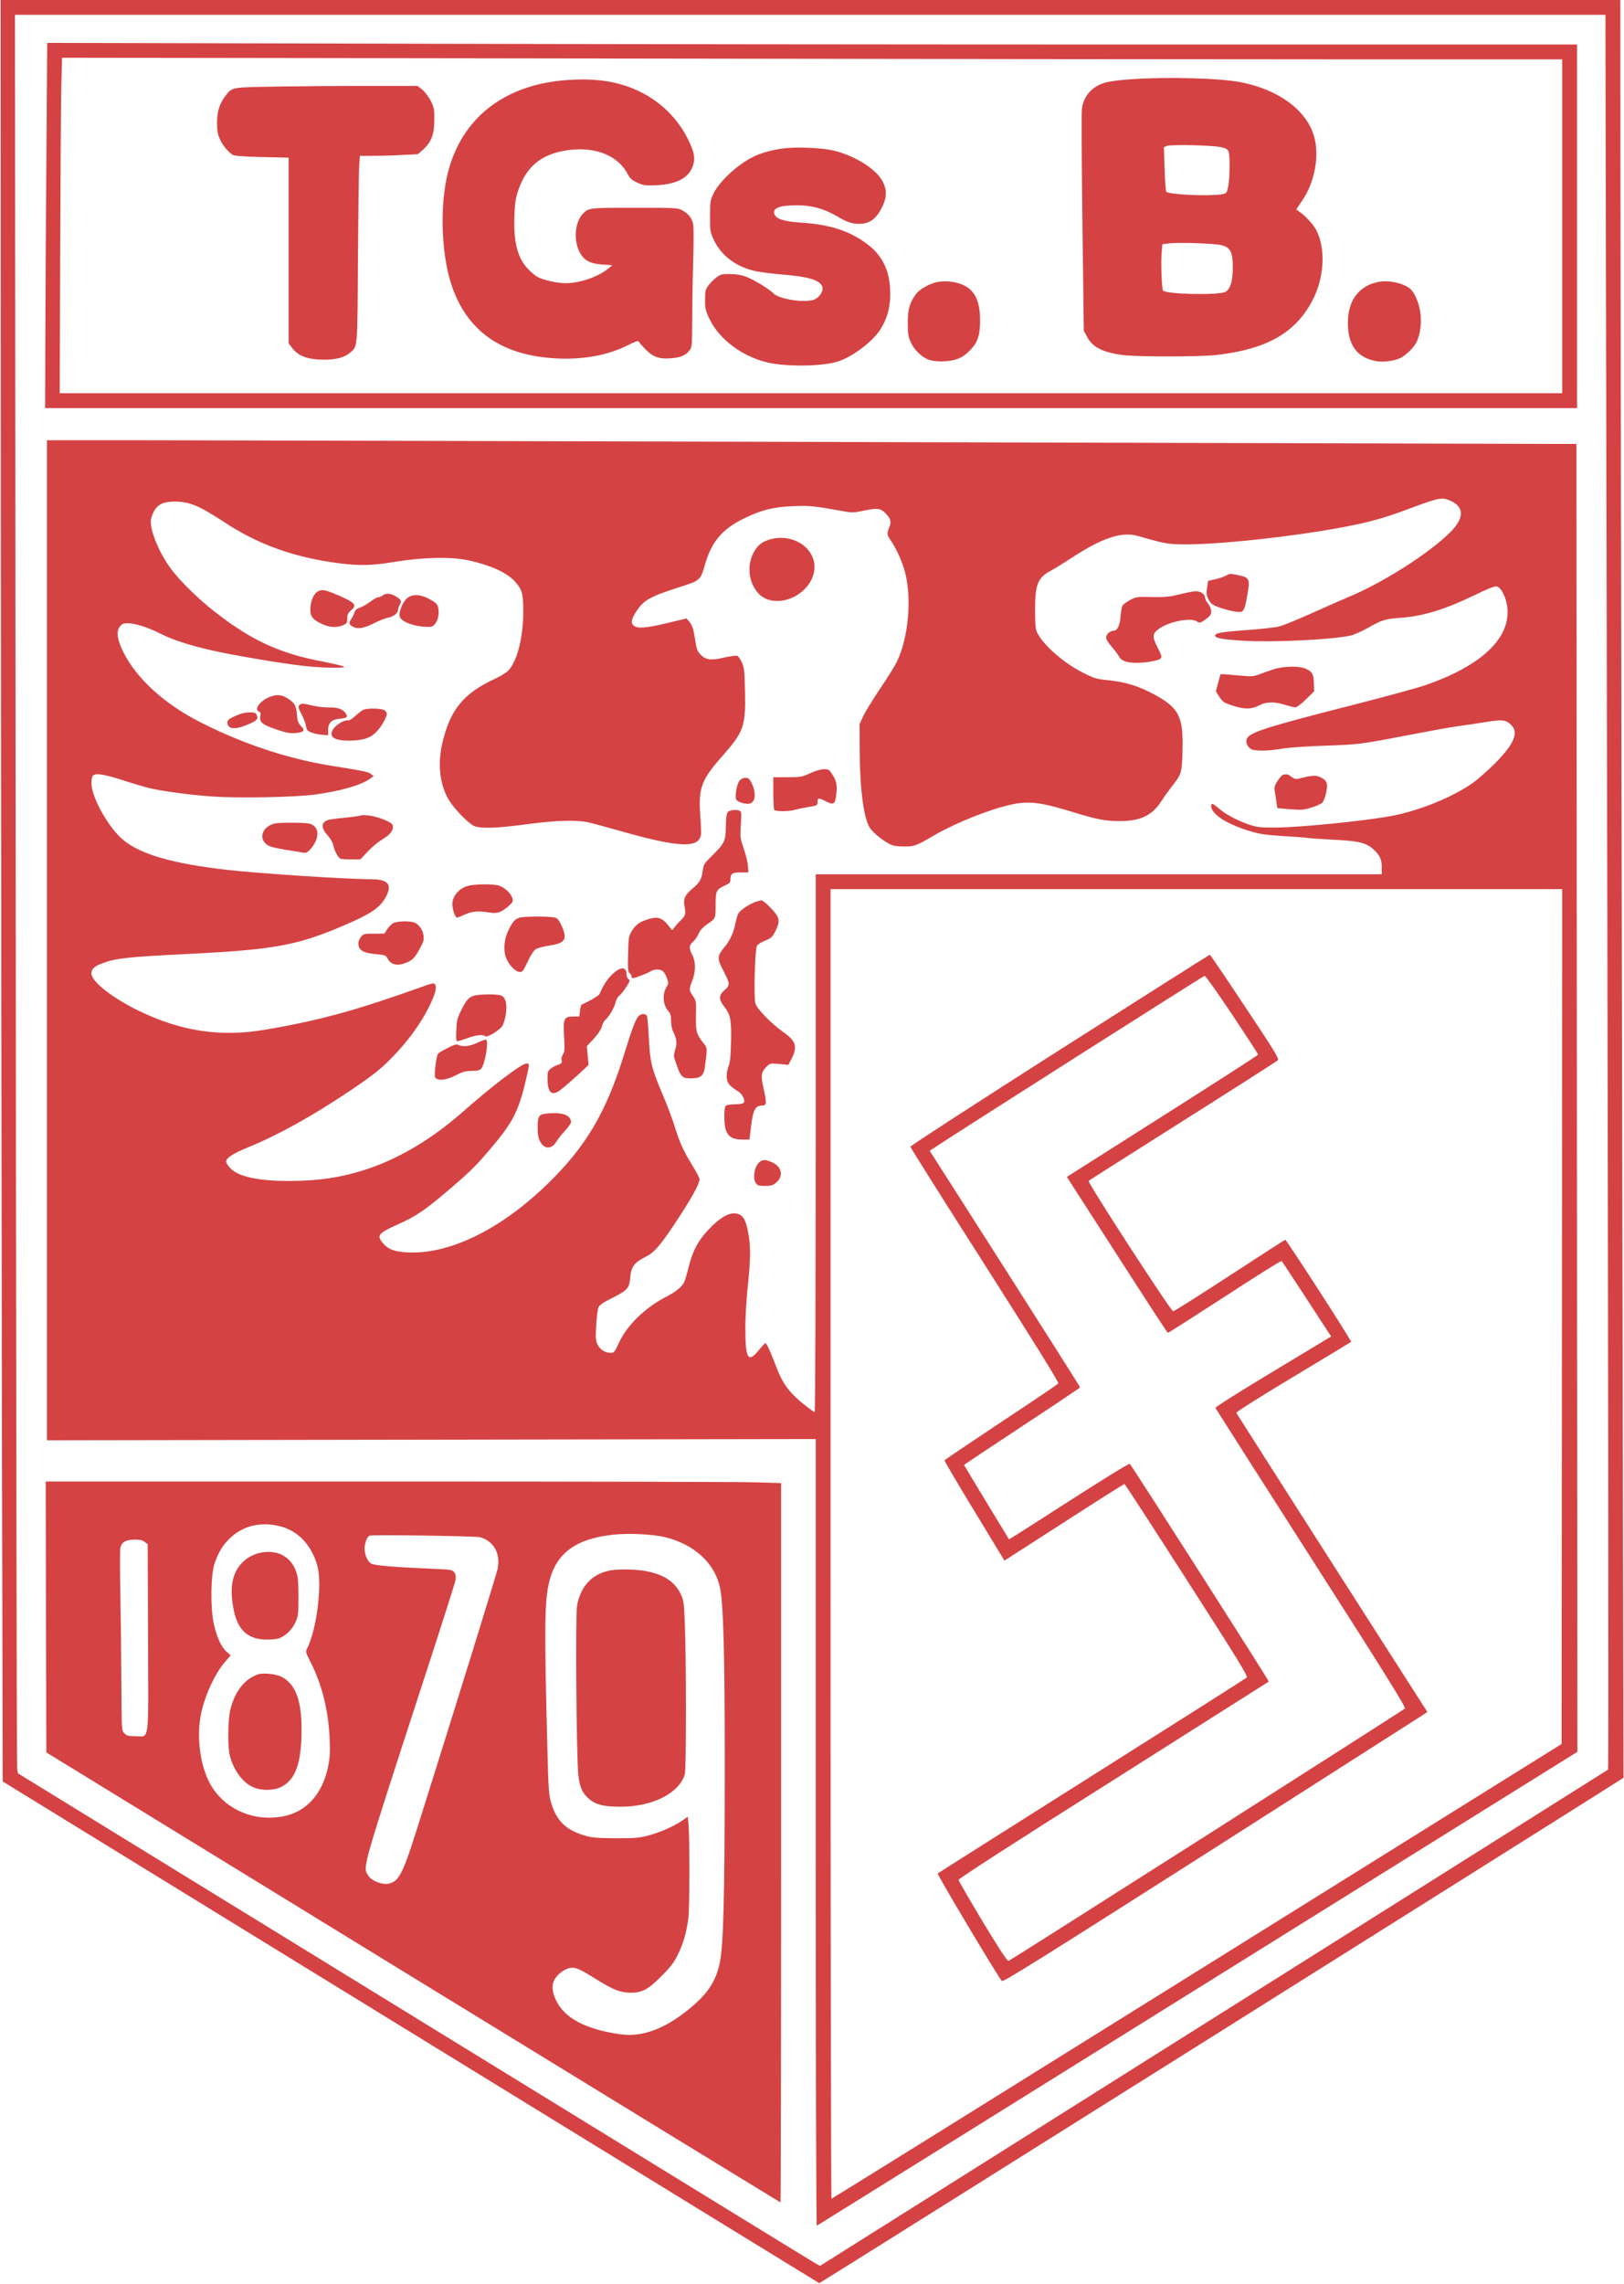 <?xml version="1.0" standalone="no"?>
<!DOCTYPE svg PUBLIC "-//W3C//DTD SVG 20010904//EN"
 "http://www.w3.org/TR/2001/REC-SVG-20010904/DTD/svg10.dtd">
<svg version="1.0" xmlns="http://www.w3.org/2000/svg"
 width="1314pt" height="1847pt" viewBox="0 0 1314 1847"
 preserveAspectRatio="xMidYMid meet">

<g transform="translate(0,1847) scale(0.1,-0.1)"
fill="#d54243" stroke="none">
<path d="M7 13988 c2 -2466 6 -5707 9 -7204 l6 -2720 3300 -2027 c1815 -1115
3303 -2028 3307 -2030 5 -1 6498 4077 6507 4087 0 1 -5 2715 -12 6031 -7 3317
-13 6551 -13 7188 l-1 1157 -6553 0 -6552 0 2 -4482z m12983 4205 c0 -87 7
-3279 15 -7093 8 -3814 11 -6937 6 -6940 -4 -3 -1440 -907 -3192 -2009 l-3184
-2004 -45 25 c-25 14 -1485 911 -3245 1992 l-3200 1966 -6 38 c-4 20 -9 3220
-12 7110 l-6 7072 6435 0 6434 0 0 -157z"/>
<path d="M376 17269 c-4 -470 -8 -1134 -9 -1477 l-2 -622 6198 0 6197 0 0
1470 0 1470 -3467 0 c-1908 0 -4693 3 -6189 7 l-2722 6 -6 -854z m10477 721
l1787 0 0 -1350 0 -1350 -6078 0 -6079 0 4 1123 c2 617 6 1227 9 1356 l6 234
4282 -6 c2354 -4 5085 -7 6069 -7z"/>
<path d="M9150 17829 c-63 -4 -143 -13 -177 -20 -122 -22 -205 -105 -219 -218
-4 -31 -2 -447 4 -925 l11 -870 24 -45 c44 -87 124 -129 290 -152 109 -15 624
-15 757 0 411 47 642 179 780 443 95 182 108 415 31 566 -23 44 -86 114 -135
148 l-28 20 50 75 c92 135 133 326 103 481 -45 226 -272 406 -596 472 -166 34
-600 46 -895 25z m728 -549 c42 -9 55 -17 63 -37 12 -33 10 -227 -5 -288 -11
-49 -12 -50 -56 -57 -108 -16 -421 -1 -443 21 -5 5 -11 88 -14 185 l-6 176 24
10 c31 13 366 6 437 -10z m2 -792 c76 -18 95 -55 95 -183 0 -110 -23 -181 -64
-197 -71 -27 -483 -17 -501 13 -10 16 -18 225 -11 304 l6 70 55 7 c81 9 357 0
420 -14z"/>
<path d="M4546 17819 c-482 -47 -812 -313 -922 -745 -65 -258 -55 -638 23
-889 111 -355 360 -556 748 -604 256 -31 493 2 680 95 63 32 91 41 94 32 2 -7
27 -36 55 -64 61 -62 110 -79 208 -71 75 6 116 24 147 63 20 25 21 39 22 263
0 130 4 344 8 476 4 132 4 257 0 279 -9 49 -36 85 -85 113 -38 22 -45 23 -387
23 -373 0 -376 0 -424 -52 -59 -63 -72 -201 -29 -295 36 -76 83 -104 188 -112
l82 -6 -41 -33 c-82 -64 -225 -112 -338 -112 -66 0 -173 24 -223 49 -21 11
-60 43 -85 71 -82 91 -112 215 -105 424 4 107 10 145 32 209 68 201 202 303
429 326 210 21 383 -54 457 -199 17 -33 33 -47 77 -67 51 -23 64 -25 157 -21
170 9 268 65 296 169 14 52 7 94 -30 175 -81 180 -226 328 -405 414 -178 86
-372 113 -629 89z"/>
<path d="M2245 17770 c-376 -6 -366 -4 -419 -73 -50 -65 -69 -125 -70 -217 0
-67 5 -96 23 -135 22 -50 69 -107 106 -128 13 -8 98 -14 235 -17 l215 -5 0
-751 0 -750 28 -37 c47 -62 115 -90 228 -95 112 -5 189 13 239 54 65 55 62 20
66 758 3 369 7 708 10 754 l6 82 112 0 c62 0 168 3 235 7 l122 6 43 38 c65 58
90 122 90 239 1 86 -2 100 -29 155 -17 33 -47 72 -68 90 l-39 30 -396 0 c-219
1 -550 -2 -737 -5z"/>
<path d="M6340 17270 c-94 -12 -185 -37 -249 -70 -128 -64 -273 -200 -319
-297 -25 -53 -27 -68 -27 -183 0 -120 1 -128 32 -193 61 -128 185 -219 343
-251 41 -8 135 -20 209 -26 210 -17 299 -43 323 -95 14 -31 -15 -84 -58 -105
-69 -34 -293 -1 -339 50 -27 30 -150 105 -215 131 -39 15 -78 22 -131 23 -68
1 -79 -2 -112 -27 -20 -15 -49 -44 -64 -64 -25 -33 -28 -44 -28 -118 0 -74 3
-88 39 -161 78 -158 257 -293 456 -343 155 -39 459 -35 583 7 118 39 276 159
339 256 54 85 80 172 81 281 2 184 -56 313 -186 411 -141 106 -300 158 -529
173 -146 10 -210 30 -223 71 -15 48 43 70 187 70 116 0 216 -28 319 -88 85
-50 120 -62 183 -62 72 0 123 32 164 100 63 105 65 181 10 265 -60 90 -217
185 -373 225 -91 24 -306 34 -415 20z"/>
<path d="M7588 16190 c-61 -11 -144 -56 -174 -95 -53 -70 -69 -123 -69 -235 0
-89 4 -113 24 -157 26 -59 82 -115 138 -139 52 -22 165 -22 233 1 39 13 69 33
106 70 64 64 84 121 84 245 0 151 -41 240 -132 283 -60 29 -141 39 -210 27z"/>
<path d="M11151 16190 c-158 -33 -245 -150 -245 -330 -1 -180 74 -281 226
-310 58 -11 152 1 201 26 45 24 107 84 127 125 32 61 45 167 31 250 -12 74
-46 152 -78 181 -53 48 -177 75 -262 58z"/>
<path d="M380 10866 l0 -4043 3110 5 3110 5 0 -3182 c0 -1789 4 -3181 9 -3179
4 1 1391 865 3081 1918 l3073 1914 -4 5288 -4 5288 -210 0 c-115 0 -2588 7
-5495 15 -2907 8 -5597 15 -5977 15 l-693 0 0 -4044z m11348 3558 c121 -50
123 -141 6 -258 -170 -170 -545 -409 -826 -525 -53 -22 -187 -81 -297 -131
-110 -49 -226 -97 -258 -105 -32 -9 -151 -22 -264 -30 -208 -15 -264 -25 -257
-47 7 -19 54 -28 223 -39 234 -15 708 7 871 41 28 6 93 35 145 64 107 62 140
72 261 80 182 13 358 67 596 182 100 49 163 74 180 72 38 -4 82 -95 89 -181
20 -243 -217 -463 -662 -617 -66 -23 -331 -95 -590 -161 -695 -177 -829 -220
-856 -271 -14 -27 5 -72 37 -87 35 -16 143 -14 249 5 51 9 200 19 345 24 272
9 294 12 693 89 139 27 304 57 367 66 63 8 171 25 240 36 136 22 163 19 207
-23 64 -60 23 -158 -133 -313 -58 -58 -137 -128 -177 -156 -164 -116 -436
-226 -662 -268 -216 -40 -727 -91 -930 -93 -121 -1 -150 2 -210 21 -97 32
-194 83 -250 131 -51 44 -65 49 -65 23 0 -68 131 -151 327 -208 67 -20 127
-28 253 -36 91 -5 176 -11 190 -14 14 -3 108 -9 210 -15 213 -10 273 -24 331
-77 54 -49 69 -81 69 -148 l0 -55 -2290 0 -2290 0 0 -2175 c0 -1196 -4 -2175
-8 -2175 -5 0 -46 30 -92 67 -115 93 -169 167 -219 300 -54 141 -80 195 -90
191 -4 -2 -28 -28 -53 -58 -84 -104 -107 -68 -107 170 -1 88 8 238 19 345 24
229 25 326 4 436 -18 97 -37 134 -76 150 -62 26 -147 -18 -251 -131 -82 -88
-122 -166 -154 -292 -13 -56 -31 -114 -38 -128 -21 -40 -64 -74 -153 -121
-166 -87 -309 -228 -372 -364 -37 -80 -41 -85 -70 -85 -44 0 -87 28 -106 69
-14 29 -16 54 -10 155 4 66 12 131 19 145 8 18 42 41 107 73 128 65 141 79
149 165 8 91 32 123 129 172 67 34 114 88 244 284 120 181 188 304 188 341 0
10 -27 62 -60 115 -72 118 -99 177 -141 312 -17 57 -62 176 -100 264 -87 206
-99 256 -109 450 -4 88 -11 168 -15 178 -9 22 -47 22 -68 0 -25 -28 -53 -102
-113 -296 -149 -485 -314 -763 -635 -1072 -372 -358 -780 -557 -1114 -543
-112 5 -163 23 -209 78 -50 61 -35 78 132 153 138 62 210 111 382 257 192 163
233 203 354 345 191 224 235 311 300 600 20 89 20 95 -3 95 -41 0 -272 -176
-526 -399 -232 -205 -499 -365 -750 -450 -213 -72 -402 -101 -651 -101 -250 0
-413 37 -474 107 -17 18 -30 41 -30 49 0 30 55 66 175 115 245 100 522 254
822 455 202 136 270 191 377 306 113 121 204 249 266 373 52 106 67 160 50
185 -8 13 -24 10 -117 -24 -520 -186 -818 -268 -1253 -342 -362 -63 -682 -15
-1029 153 -214 104 -381 236 -381 301 0 36 23 58 87 82 109 41 208 52 678 75
717 35 900 69 1286 235 225 96 297 149 341 247 39 87 -1 123 -134 123 -191 0
-913 47 -1163 76 -438 50 -697 125 -838 242 -119 98 -257 345 -257 459 0 27 5
54 12 61 22 22 87 12 241 -37 83 -27 182 -56 219 -65 108 -25 332 -55 507 -67
212 -15 675 -6 831 16 210 29 369 75 443 127 l30 21 -21 18 c-21 17 -64 26
-335 69 -348 57 -701 175 -1049 351 -288 147 -513 352 -619 564 -51 102 -60
169 -29 208 17 22 29 27 65 27 58 0 162 -33 265 -85 102 -51 229 -92 412 -134
170 -39 559 -105 738 -125 149 -18 350 -21 334 -7 -5 5 -82 23 -172 41 -349
66 -575 170 -872 401 -127 98 -279 246 -353 344 -93 124 -167 296 -167 390 0
17 10 51 23 75 31 61 80 85 172 84 116 0 198 -34 396 -164 279 -184 566 -287
932 -335 165 -21 268 -19 447 11 225 37 450 43 588 15 188 -39 325 -101 392
-177 56 -65 64 -95 64 -244 -1 -209 -49 -396 -122 -474 -15 -15 -68 -48 -119
-71 -237 -111 -345 -240 -408 -490 -45 -175 -32 -337 38 -469 35 -67 152 -192
207 -222 49 -27 184 -23 435 11 220 30 395 36 490 16 33 -7 144 -37 247 -66
506 -145 668 -149 671 -18 0 21 -3 92 -8 159 -13 201 14 273 172 451 181 204
197 248 191 527 -3 169 -6 196 -25 239 -12 26 -29 50 -38 54 -10 3 -58 -4
-109 -15 -107 -25 -146 -19 -190 27 -21 22 -30 44 -38 97 -15 101 -25 136 -50
166 l-23 27 -116 -28 c-176 -44 -262 -55 -296 -39 -43 20 -41 54 9 129 57 85
108 114 324 184 199 64 189 56 233 205 53 175 140 275 314 359 139 68 241 93
402 98 128 5 160 2 398 -41 72 -13 86 -12 170 5 108 23 133 19 174 -24 41 -42
47 -68 28 -112 -21 -51 -19 -60 16 -111 44 -64 94 -177 114 -259 53 -210 24
-524 -65 -709 -16 -36 -78 -136 -137 -222 -58 -87 -120 -187 -137 -223 l-31
-66 1 -215 c1 -291 29 -523 75 -612 20 -40 96 -105 163 -141 32 -17 58 -22
121 -22 87 0 90 1 256 97 176 100 449 208 617 243 143 30 238 17 517 -69 169
-52 242 -66 354 -66 168 0 263 45 337 160 23 36 60 87 81 114 84 107 86 113
91 290 8 276 -26 347 -214 452 -132 74 -246 110 -394 124 -85 8 -106 14 -195
59 -154 77 -316 217 -371 321 -15 29 -18 60 -19 185 0 208 21 263 126 319 30
16 104 62 164 101 254 167 412 219 545 180 228 -65 239 -67 400 -67 311 1 975
78 1348 157 163 34 264 64 446 132 236 88 262 93 324 67z m910 -6601 l-3
-3456 -2950 -1838 c-1622 -1011 -2953 -1839 -2957 -1839 -5 0 -8 2383 -8 5295
l0 5295 2960 0 2960 0 -2 -3457z"/>
<path d="M6223 14106 c-64 -20 -99 -51 -130 -113 -71 -146 -5 -337 129 -374
170 -46 368 97 368 266 0 164 -187 277 -367 221z"/>
<path d="M9915 13813 c-16 -9 -55 -21 -85 -28 l-55 -12 -8 -55 c-8 -47 -6 -61
11 -95 17 -33 31 -44 76 -61 71 -27 168 -47 190 -39 22 9 31 34 50 145 21 119
15 132 -71 150 -74 15 -72 15 -108 -5z"/>
<path d="M2574 13689 c-30 -15 -54 -62 -61 -118 -9 -76 8 -105 80 -141 68 -34
127 -39 182 -16 32 14 35 19 35 55 0 32 6 44 31 66 49 41 33 61 -97 118 -112
48 -134 53 -170 36z"/>
<path d="M9546 13664 c-82 -20 -118 -24 -225 -22 -121 3 -128 2 -178 -24 -29
-16 -56 -36 -61 -45 -5 -10 -12 -48 -15 -85 -5 -73 -26 -118 -55 -118 -29 0
-62 -29 -62 -55 0 -15 18 -45 45 -75 24 -28 51 -63 60 -80 17 -34 63 -50 140
-50 80 0 177 18 194 34 14 14 11 23 -23 90 -46 90 -44 113 17 155 81 56 252
88 299 57 25 -16 27 -16 72 15 38 28 46 38 46 65 0 20 -10 44 -25 62 -14 17
-25 39 -25 50 0 27 -37 52 -75 51 -16 0 -74 -11 -129 -25z"/>
<path d="M3096 13655 c-11 -8 -27 -15 -36 -15 -10 0 -38 -16 -63 -35 -25 -19
-63 -41 -83 -48 -28 -9 -40 -20 -47 -42 -5 -16 -18 -41 -28 -56 -19 -27 -15
-40 18 -58 39 -20 87 -12 166 28 43 22 95 42 116 46 42 7 81 36 81 61 0 8 6
27 14 43 17 32 13 41 -34 70 -41 24 -77 26 -104 6z"/>
<path d="M3301 13638 c-39 -27 -77 -114 -67 -154 10 -37 97 -74 189 -81 67 -5
74 -4 95 19 26 29 37 81 28 132 -6 29 -16 40 -61 66 -75 43 -139 49 -184 18z"/>
<path d="M10305 13058 c-33 -11 -84 -29 -114 -40 -51 -20 -60 -20 -183 -9 -71
7 -131 11 -132 9 -1 -1 -11 -33 -20 -70 l-18 -68 28 -45 c26 -40 36 -47 104
-70 97 -32 155 -32 216 0 58 31 124 33 212 5 35 -11 73 -20 83 -20 11 0 50 29
86 65 l66 65 -2 61 c-2 76 -11 94 -61 119 -52 26 -179 25 -265 -2z"/>
<path d="M2172 12830 c-73 -33 -117 -98 -76 -114 12 -5 15 -14 10 -39 -9 -47
19 -69 134 -107 73 -25 106 -31 147 -28 73 6 85 20 48 58 -23 24 -29 41 -32
87 -6 75 -17 97 -72 133 -53 35 -97 38 -159 10z"/>
<path d="M2421 12766 c-10 -11 -6 -26 19 -72 16 -32 33 -74 36 -95 6 -34 11
-40 48 -54 22 -8 61 -16 86 -17 l45 -3 0 42 c0 58 27 84 94 91 58 5 67 13 50
40 -23 37 -64 53 -136 51 -37 0 -97 6 -133 15 -80 19 -94 20 -109 2z"/>
<path d="M2935 12728 c-11 -6 -39 -29 -63 -50 -24 -22 -49 -37 -57 -34 -22 8
-91 -31 -115 -64 -51 -71 7 -106 160 -98 103 6 153 28 204 91 33 40 66 103 66
126 0 5 -7 17 -16 25 -19 19 -147 22 -179 4z"/>
<path d="M1903 12680 c-52 -24 -63 -33 -63 -53 0 -54 64 -60 165 -16 73 31 86
45 73 75 -10 21 -18 24 -62 23 -34 0 -72 -10 -113 -29z"/>
<path d="M6555 12217 c-66 -30 -77 -32 -184 -32 l-114 0 0 -126 c0 -70 4 -132
7 -138 9 -14 120 -14 166 0 19 6 69 16 110 23 74 12 75 13 75 42 0 34 9 34 71
2 54 -28 70 -20 78 38 12 89 7 121 -25 174 -29 47 -33 50 -72 50 -26 0 -70
-13 -112 -33z"/>
<path d="M10380 12204 c-8 -3 -28 -25 -44 -50 -24 -39 -27 -51 -21 -87 4 -23
10 -62 13 -87 l7 -45 103 -9 c94 -7 110 -6 174 14 38 12 78 30 87 39 10 10 23
45 31 80 16 75 7 101 -45 125 -38 18 -60 18 -157 -6 -44 -11 -51 -10 -78 10
-29 22 -39 24 -70 16z"/>
<path d="M5982 12155 c-20 -25 -37 -121 -26 -149 7 -17 55 -36 95 -36 61 0 74
81 28 173 -16 30 -25 37 -48 37 -19 0 -36 -9 -49 -25z"/>
<path d="M5889 11903 c-10 -11 -15 -48 -16 -113 -1 -120 -11 -141 -108 -236
-67 -66 -73 -75 -79 -124 -9 -69 -25 -97 -80 -143 -65 -54 -79 -85 -67 -149
11 -61 7 -73 -34 -113 -17 -16 -39 -41 -49 -55 -17 -25 -17 -25 -32 -5 -57 78
-93 95 -161 77 -81 -22 -116 -45 -148 -96 -29 -48 -30 -53 -33 -191 -3 -119
-1 -143 12 -154 9 -8 16 -20 16 -27 0 -8 4 -14 8 -14 18 0 123 40 144 54 25
18 70 21 97 6 10 -5 26 -29 35 -54 17 -45 17 -46 -5 -85 -30 -54 -24 -135 14
-181 22 -26 27 -42 27 -86 0 -32 7 -69 17 -87 28 -55 33 -96 16 -145 -8 -24
-12 -52 -9 -61 52 -162 60 -171 136 -171 80 0 105 21 114 97 20 159 21 144
-18 195 -52 68 -57 89 -55 218 3 111 2 117 -24 155 -33 48 -33 55 -6 125 29
73 29 152 1 207 -29 55 -28 78 4 106 15 12 35 41 45 64 11 27 34 53 61 72 81
56 78 50 78 164 0 116 5 125 83 160 30 13 37 22 37 44 0 49 14 58 82 58 l63 0
-3 49 c-1 27 -16 90 -33 140 -30 87 -31 95 -25 197 6 93 5 107 -9 113 -31 12
-83 6 -96 -11z"/>
<path d="M2919 11876 c-3 -3 -50 -10 -105 -16 -54 -5 -116 -12 -137 -16 -77
-12 -88 -61 -28 -127 21 -23 42 -58 46 -77 10 -49 41 -106 60 -114 9 -3 49 -6
88 -6 l72 0 60 64 c33 35 88 80 121 100 62 36 90 74 82 112 -4 24 -119 71
-193 79 -33 4 -63 4 -66 1z"/>
<path d="M2223 11811 c-101 -26 -134 -119 -62 -173 17 -13 67 -26 145 -39 65
-10 132 -21 147 -24 22 -4 34 2 54 23 68 73 81 158 30 196 -25 18 -44 21 -155
23 -70 1 -142 -2 -159 -6z"/>
<path d="M3808 11311 c-82 -12 -148 -80 -148 -153 0 -42 23 -108 38 -108 6 0
34 11 64 25 56 26 112 31 203 15 59 -9 91 2 149 52 34 30 38 38 32 63 -10 40
-65 91 -111 104 -43 12 -150 13 -227 2z"/>
<path d="M6109 11175 c-49 -18 -115 -62 -133 -89 -8 -13 -19 -49 -25 -80 -14
-74 -43 -139 -87 -192 -61 -75 -63 -93 -17 -182 61 -116 62 -130 17 -167 -49
-41 -50 -77 -5 -134 51 -64 60 -108 56 -282 -2 -112 -7 -166 -19 -198 -26 -70
-21 -127 12 -159 15 -15 41 -34 58 -43 36 -19 68 -77 52 -96 -6 -8 -34 -13
-72 -13 -35 0 -67 -5 -74 -12 -16 -16 -15 -152 1 -197 19 -53 57 -76 130 -76
l61 0 12 100 c18 144 34 175 94 175 32 0 34 22 10 129 -26 113 -23 140 21 184
30 29 31 30 104 23 l74 -7 27 52 c48 96 34 141 -67 212 -97 68 -214 188 -227
232 -14 50 -4 434 12 466 6 11 36 31 66 42 49 20 58 28 83 76 42 85 38 109
-34 186 -34 36 -69 65 -78 64 -9 0 -32 -6 -52 -14z"/>
<path d="M4207 11050 c-41 -13 -55 -27 -89 -94 -40 -78 -48 -166 -23 -232 22
-57 77 -114 111 -114 22 0 30 11 63 83 24 52 48 89 65 101 15 9 65 23 111 30
132 19 150 52 94 171 -19 39 -30 51 -54 56 -44 10 -246 9 -278 -1z"/>
<path d="M3180 11004 c-14 -9 -36 -31 -48 -50 l-22 -34 -84 0 c-79 0 -86 -2
-105 -26 -12 -15 -21 -38 -21 -51 0 -58 35 -79 152 -90 63 -5 70 -9 84 -34 26
-51 81 -63 151 -34 51 22 68 38 109 113 30 54 35 71 31 105 -6 46 -33 86 -68
104 -35 18 -148 16 -179 -3z"/>
<path d="M4955 10592 c-43 -41 -73 -88 -105 -162 -5 -12 -101 -67 -143 -83 -5
-1 -11 -24 -14 -50 l-6 -47 -47 0 c-77 0 -84 -15 -76 -162 6 -105 4 -126 -10
-146 -9 -14 -14 -32 -10 -47 5 -20 1 -25 -28 -35 -19 -6 -46 -20 -60 -31 -23
-18 -26 -28 -26 -78 0 -108 27 -142 86 -108 23 13 134 109 202 174 l44 42 -7
75 -7 76 56 60 c34 37 59 75 66 99 5 21 17 45 26 52 31 25 73 97 83 139 5 23
19 49 30 57 12 8 37 39 57 70 31 49 34 57 20 65 -9 5 -16 21 -16 36 0 67 -48
68 -115 4z"/>
<path d="M3842 10420 c-47 -11 -68 -34 -110 -119 -33 -66 -37 -85 -40 -163 -3
-65 -1 -88 8 -88 7 0 44 11 82 25 72 26 127 32 144 15 13 -13 110 45 136 80
10 14 24 56 30 93 14 85 0 143 -38 157 -30 12 -164 11 -212 0z"/>
<path d="M3865 10039 c-62 -30 -122 -37 -155 -19 -15 8 -34 3 -89 -25 -38 -19
-73 -40 -77 -46 -15 -25 -33 -172 -23 -191 17 -31 89 -24 168 17 55 29 78 35
128 35 44 0 64 5 76 18 31 35 63 222 40 235 -5 2 -35 -9 -68 -24z"/>
<path d="M4405 9463 c-44 -6 -55 -27 -55 -110 0 -54 5 -84 20 -113 33 -65 93
-66 131 -3 12 21 44 61 71 90 26 28 48 59 48 68 0 61 -80 86 -215 68z"/>
<path d="M6142 9070 c-39 -37 -54 -129 -26 -168 13 -18 25 -22 74 -22 48 0 64
4 89 26 63 53 48 128 -32 165 -54 24 -78 24 -105 -1z"/>
<path d="M8574 9980 c-665 -424 -1209 -776 -1208 -783 1 -8 272 -438 604 -958
399 -626 599 -948 593 -956 -4 -7 -213 -148 -463 -313 -250 -166 -456 -305
-458 -309 -1 -5 107 -189 241 -409 l244 -402 482 310 c265 171 485 310 489
310 4 0 231 -350 505 -777 406 -632 496 -778 485 -788 -7 -7 -571 -365 -1253
-795 -682 -431 -1244 -786 -1248 -790 -7 -6 487 -835 519 -869 10 -11 285 160
1681 1049 917 585 1689 1078 1715 1095 l47 31 -771 1204 c-423 662 -772 1209
-775 1215 -2 7 198 133 459 290 255 153 466 281 470 284 7 6 -523 826 -533
826 -3 0 -204 -130 -448 -289 -244 -159 -450 -289 -459 -290 -17 -1 -696 1045
-684 1055 4 4 347 221 762 484 415 262 761 483 769 491 13 11 -25 73 -265 433
-153 231 -282 421 -285 421 -3 0 -550 -347 -1215 -770z m1396 285 c115 -173
210 -318 210 -323 0 -4 -348 -228 -774 -498 l-774 -491 405 -629 c222 -346
407 -630 412 -632 4 -1 211 131 461 293 249 163 456 292 460 288 4 -4 88 -132
187 -283 98 -151 187 -287 196 -301 l18 -26 -471 -284 c-259 -156 -469 -288
-466 -294 2 -5 351 -552 775 -1215 604 -943 768 -1207 758 -1216 -22 -20
-3191 -2037 -3207 -2041 -10 -2 -75 96 -209 318 -106 177 -194 328 -195 337
-1 10 423 284 1252 807 689 436 1255 795 1258 797 4 5 -1105 1741 -1125 1761
-5 5 -226 -132 -491 -302 -266 -171 -484 -310 -486 -309 -4 6 -364 599 -364
602 0 1 211 142 469 312 259 170 470 312 470 315 1 3 -273 435 -608 960 l-609
954 27 17 c216 143 2189 1397 2198 1397 7 1 107 -141 223 -314z"/>
<path d="M372 5394 l3 -1095 2968 -1820 c1632 -1000 2970 -1819 2972 -1819 3
0 5 1309 5 2908 l0 2909 -202 6 c-112 4 -1451 7 -2976 7 l-2772 0 2 -1096z
m1893 734 c145 -36 252 -148 301 -313 44 -146 -2 -521 -82 -677 -13 -24 -10
-33 31 -113 90 -178 141 -382 152 -610 5 -111 2 -158 -11 -225 -45 -227 -178
-374 -370 -409 -224 -41 -444 48 -565 229 -91 137 -132 371 -100 570 24 153
114 355 204 456 l41 48 -32 29 c-45 39 -83 123 -106 236 -27 130 -22 396 9
481 34 93 63 141 117 195 106 106 253 143 411 103z m3115 -88 c234 -57 399
-206 444 -401 30 -128 41 -557 40 -1544 -1 -975 -11 -1352 -39 -1492 -31 -152
-95 -251 -242 -373 -200 -166 -387 -236 -566 -210 -279 40 -450 130 -518 275
-34 70 -37 127 -10 171 27 45 84 85 128 91 43 5 70 -7 220 -100 126 -78 184
-100 263 -101 96 -1 145 26 256 138 75 76 99 108 132 177 43 91 67 173 82 290
10 81 11 643 1 751 l-6 67 -45 -31 c-67 -46 -176 -94 -271 -120 -73 -20 -107
-23 -264 -23 -142 1 -194 4 -244 19 -160 44 -239 120 -284 275 -16 56 -20 116
-27 391 -27 1036 -25 1240 16 1397 58 227 217 341 518 373 123 13 317 4 416
-20z m-1495 -1 c111 -31 167 -134 141 -257 -11 -50 -335 -1096 -638 -2057
-127 -403 -155 -461 -236 -486 -52 -15 -145 19 -173 65 -44 72 -59 19 446
1571 140 429 257 797 261 818 4 26 2 44 -9 60 -15 23 -22 24 -174 31 -317 13
-477 27 -501 43 -30 19 -52 71 -52 123 0 41 21 95 40 102 27 9 859 -3 895 -13z
m-2714 -38 l24 -19 3 -758 c3 -874 13 -794 -100 -794 -58 0 -72 4 -91 23 -23
22 -23 22 -25 412 -1 215 -5 539 -8 721 -4 182 -4 347 0 367 9 47 43 66 117
67 41 0 63 -5 80 -19z"/>
<path d="M2095 5911 c-55 -14 -104 -43 -141 -83 -68 -76 -91 -171 -74 -309 24
-205 101 -297 254 -307 39 -2 90 1 114 7 57 16 114 69 143 134 22 48 24 65 24
207 -1 137 -4 162 -23 212 -47 119 -161 172 -297 139z"/>
<path d="M2090 4931 c-110 -36 -190 -138 -227 -288 -19 -82 -22 -295 -4 -367
29 -119 104 -221 189 -258 67 -30 165 -29 229 3 115 57 163 195 163 464 0 239
-50 368 -163 426 -42 22 -148 33 -187 20z"/>
<path d="M4934 5770 c-146 -29 -237 -128 -265 -285 -14 -80 -5 -1215 10 -1367
11 -104 37 -157 98 -204 53 -40 116 -54 246 -54 256 0 472 109 518 262 12 39
12 944 0 1220 -7 173 -10 190 -35 241 -48 98 -139 157 -284 183 -84 15 -223
17 -288 4z"/>
</g>
</svg>
